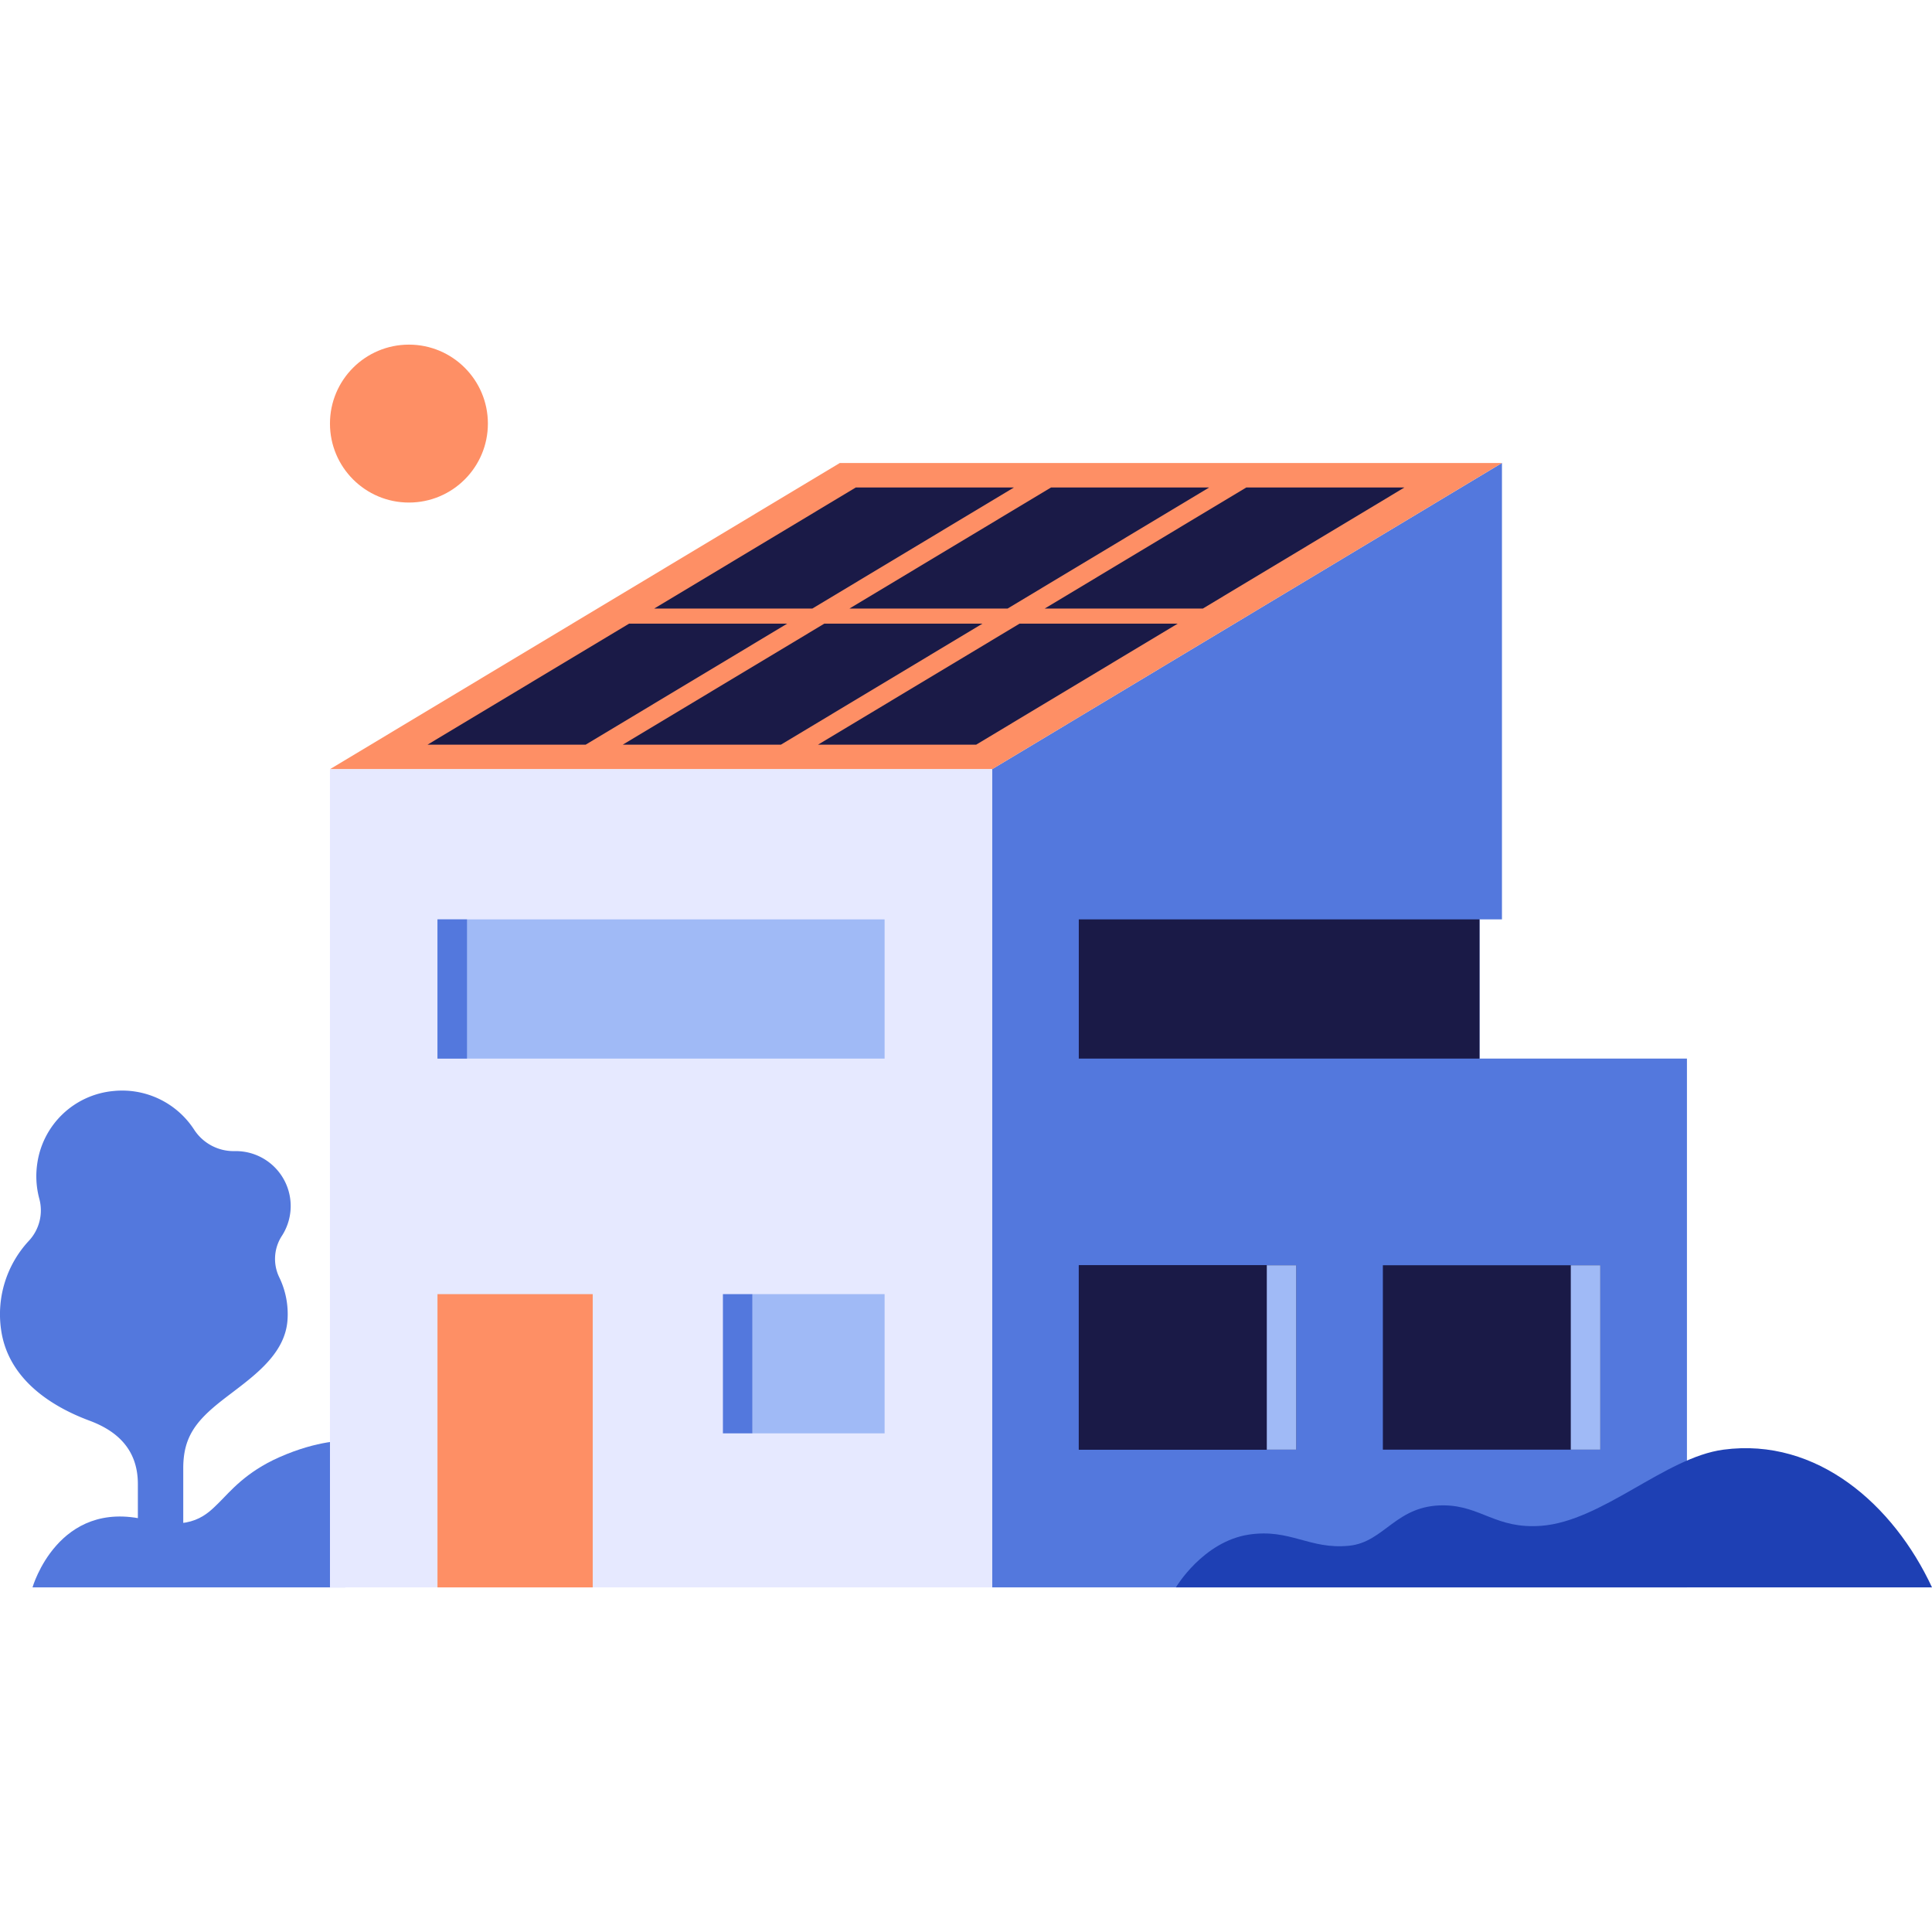 <svg id="illu" xmlns="http://www.w3.org/2000/svg" viewBox="0 0 1000 1000"><defs><style>.cls-1{fill:#5378dd;}.cls-2{fill:#fe8f65;}.cls-3{fill:#e6e9ff;}.cls-4{fill:#1a1a47;}.cls-5{fill:#1e40b4;}.cls-6{fill:#a0baf6;}</style></defs><polygon class="cls-1" points="777.41 547.93 773.66 547.93 765.8 547.93 765.8 475.87 777.41 475.87 777.41 398.13 777.41 239.64 513.51 398.13 513.51 821.63 698.93 821.63 777.41 821.63 873.16 821.63 873.16 547.93 777.41 547.93"/><polygon class="cls-2" points="777.41 239.64 434.69 239.64 170.79 398.13 513.52 398.13 777.41 239.64"/><path class="cls-1" d="M16.83,821.63H178.75V745.74s-13.85-.48-34.15,8.5c-17.55,7.76-25.5,17.83-31.3,23.54-6.24,6.13-14,14.68-37.61,8.9C30,775.53,16.83,821.63,16.83,821.63Z"/><circle class="cls-2" cx="211.66" cy="219.25" r="40.87"/><rect class="cls-3" x="170.79" y="398.13" width="342.73" height="423.49"/><rect class="cls-4" x="558.38" y="475.87" width="207.42" height="72.06"/><rect class="cls-4" x="558.38" y="654.89" width="112.55" height="95.45"/><rect class="cls-4" x="715.77" y="654.89" width="112.55" height="95.45"/><path class="cls-5" d="M1000,821.63c-19.87-42.72-59.44-77.73-107.93-71.29-30.21,4-62.71,37.07-94.44,39.43-23.3,1.72-31-10.35-50.15-10.6-25-.31-30.71,19.05-49.2,20.91-20.48,2.06-30.54-9-51.88-5.77-23.76,3.62-37.76,27.32-37.76,27.32Z"/><rect class="cls-6" x="655.65" y="654.89" width="15.28" height="95.45"/><rect class="cls-6" x="813.04" y="654.89" width="15.28" height="95.45"/><path class="cls-1" d="M146,639.53a28.44,28.44,0,0,0-18.16-43.13,29,29,0,0,0-6.36-.59,24.35,24.35,0,0,1-21-11.11,44.4,44.4,0,0,0-41.67-20,43.87,43.87,0,0,0-39.44,37,44.79,44.79,0,0,0,1,18.86,23.08,23.08,0,0,1-5.37,21.62A55.83,55.83,0,0,0,.59,688.44C4,712.11,23.8,726.93,46.21,735.29c13.54,5,25.15,14.25,25.15,32.85v26.1H94.85v-34.3c0-15.84,6.3-24.3,20.08-35.1,14.17-11.09,32.66-22.71,33.89-41.75A43.59,43.59,0,0,0,144.48,661,21.85,21.85,0,0,1,146,639.53Z"/><rect class="cls-2" x="226.44" y="669.84" width="80.35" height="151.79"/><rect class="cls-6" x="226.44" y="475.87" width="231.43" height="72.06"/><rect class="cls-6" x="389.46" y="669.84" width="68.41" height="72.06"/><rect class="cls-1" x="226.44" y="475.87" width="15.28" height="72.06"/><rect class="cls-1" x="374.18" y="669.84" width="15.28" height="72.06"/><rect class="cls-4" x="558.38" y="654.89" width="97.27" height="95.45"/><polygon class="cls-4" points="524.79 252.33 442.94 252.33 338.63 314.98 420.48 314.98 524.79 252.33"/><polygon class="cls-4" points="625.85 252.33 544 252.33 439.69 314.98 521.54 314.98 625.85 252.33"/><polygon class="cls-4" points="726.91 252.33 645.06 252.33 540.75 314.98 622.6 314.98 726.91 252.33"/><polygon class="cls-4" points="407.45 322.8 325.6 322.8 221.29 385.44 303.14 385.44 407.45 322.8"/><polygon class="cls-4" points="508.51 322.8 426.66 322.8 322.35 385.44 404.2 385.44 508.51 322.8"/><polygon class="cls-4" points="609.57 322.8 527.72 322.8 423.41 385.44 505.26 385.44 609.57 322.8"/></svg>